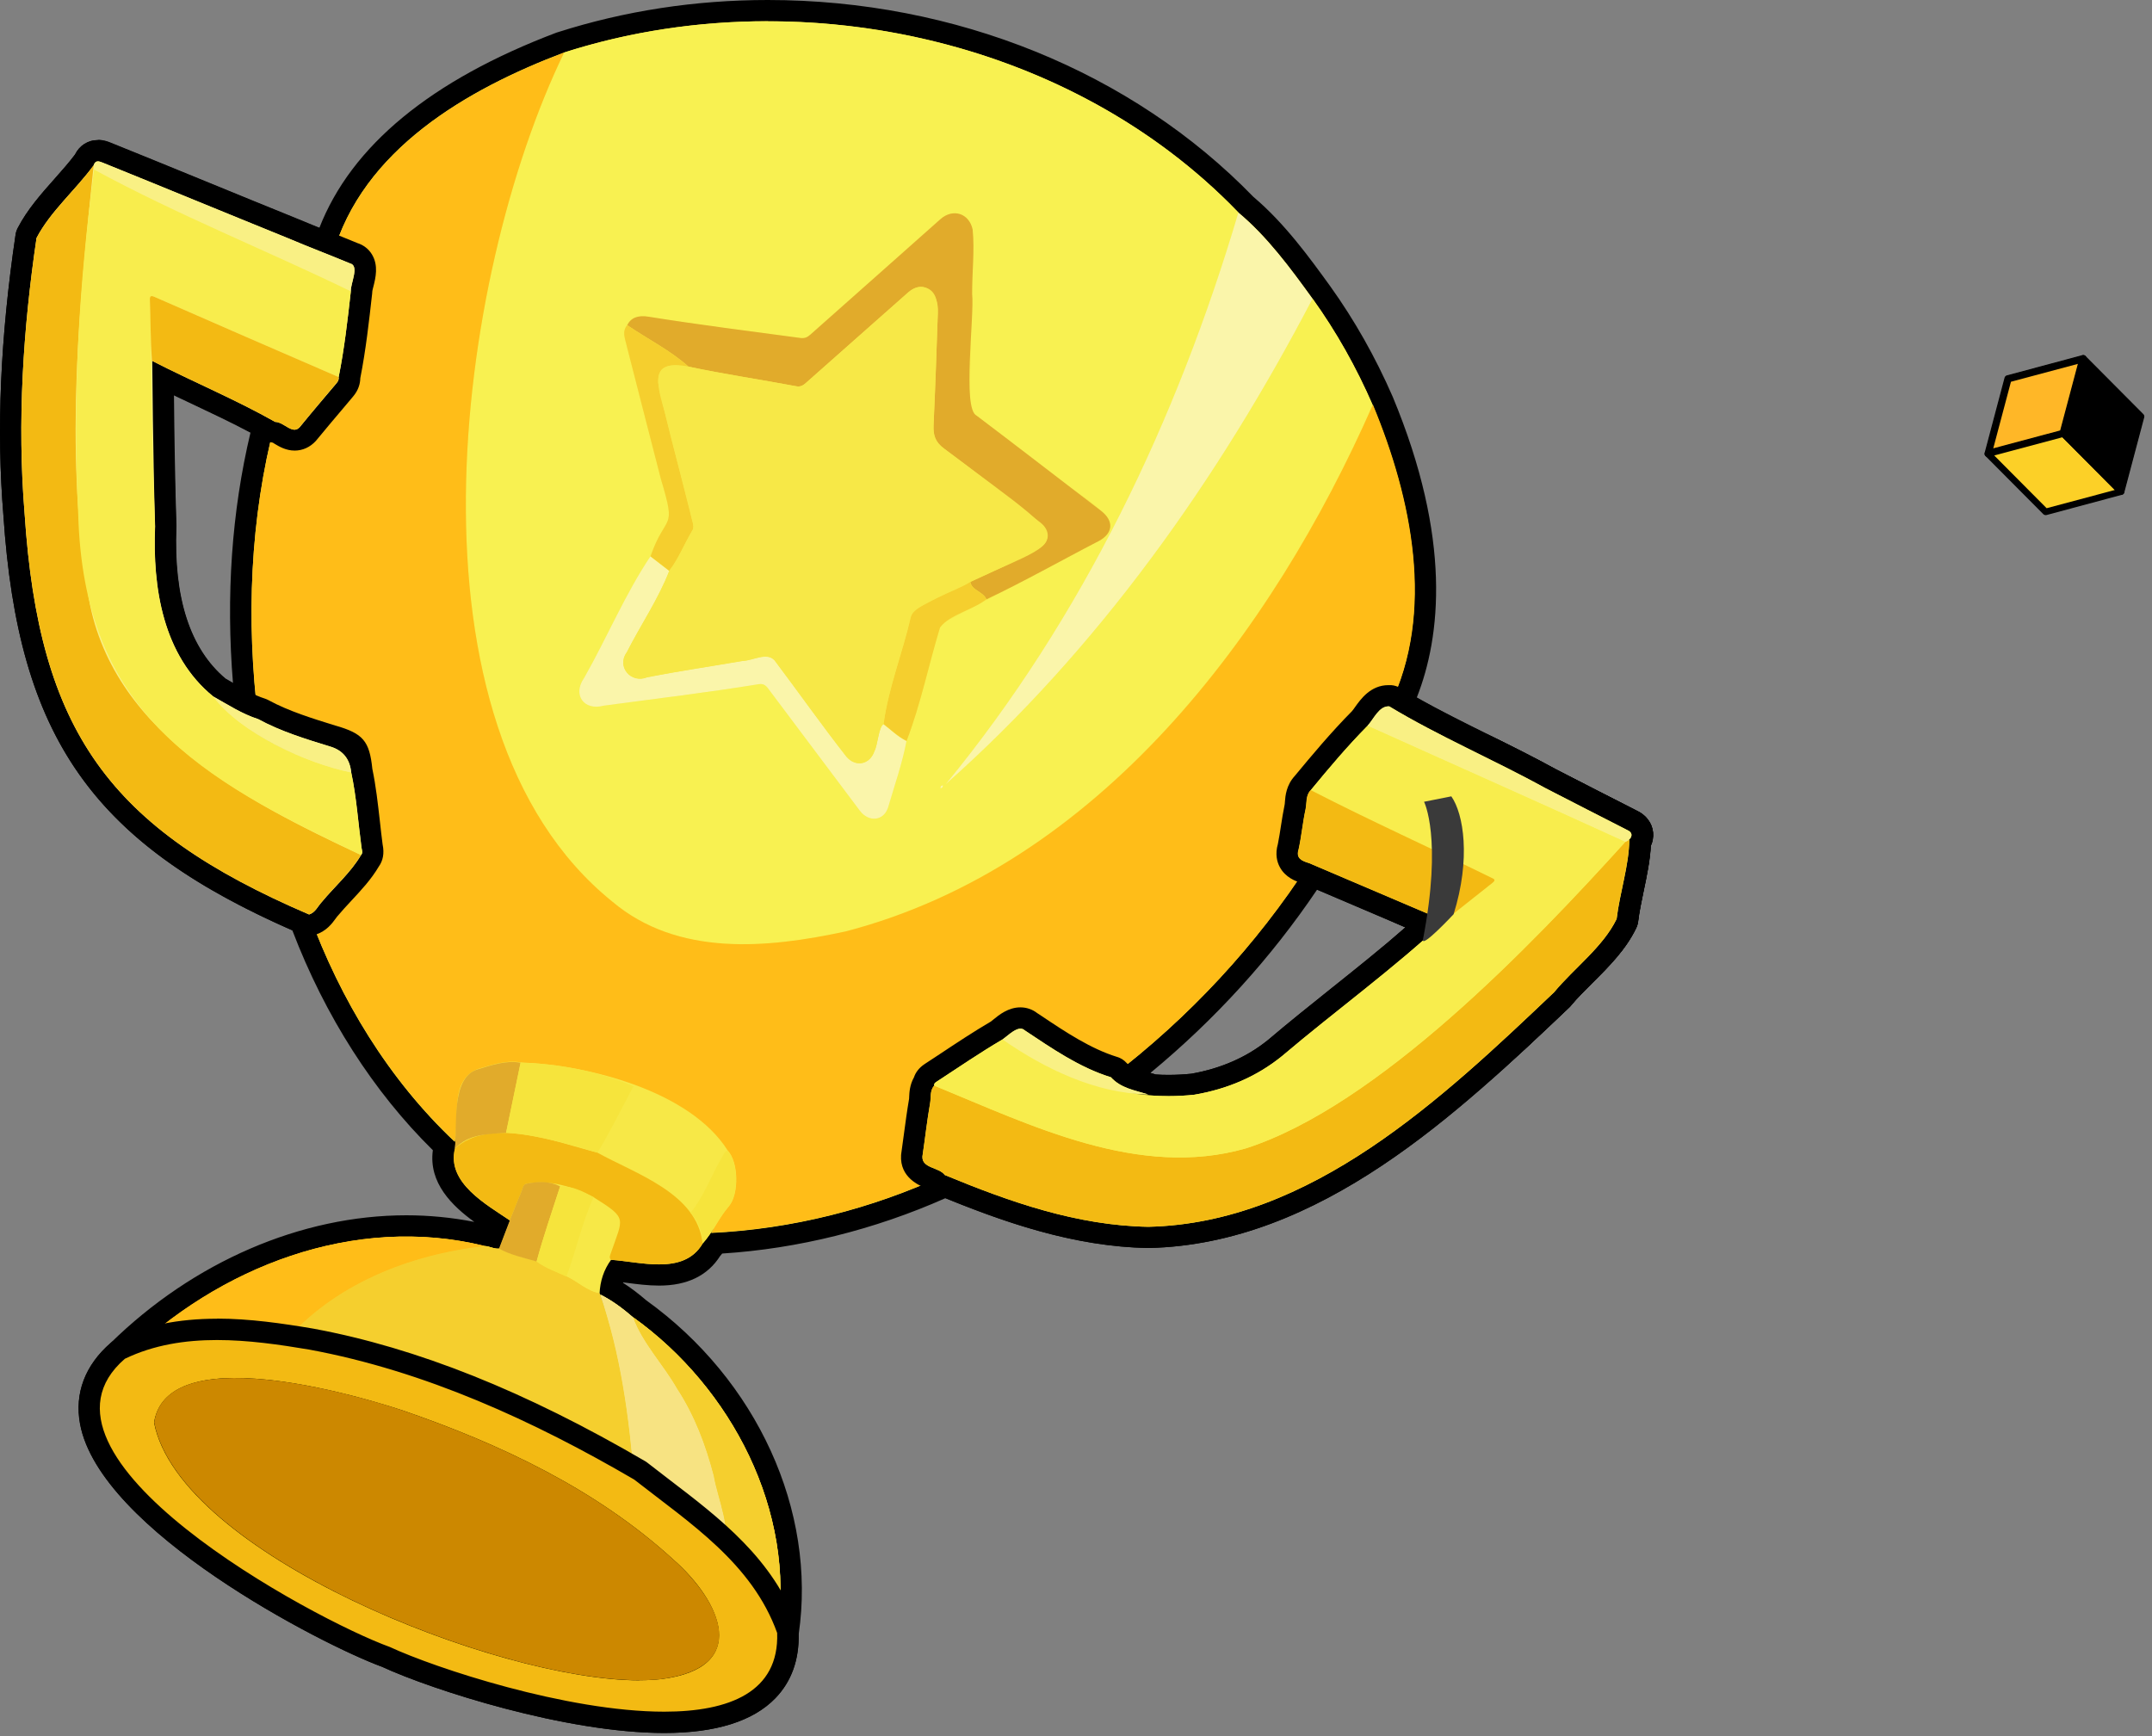 <svg width="202" height="163" viewBox="0 0 202 163" fill="none" xmlns="http://www.w3.org/2000/svg">
<rect x="0" y="0" width="202" height="163" fill="#808080" stroke="none"/>
<g clip-path="url(#clip0_17_50119)">
<path d="M62.35 161.7C53.21 161.7 40.8 157.68 36.18 155.53C31.09 153.69 10.25 143.01 8.49 133.5C8.02 130.94 8.88 128.69 11.06 126.8C18.61 119.37 28.5 115.09 38.13 115.09C40.67 115.09 43.2 115.39 45.63 115.98C45.84 116 46.03 116.04 46.2 116.09C46.34 115.71 46.49 115.33 46.64 114.95C46.63 114.95 46.61 114.93 46.6 114.92C44.33 113.43 40.9 111.18 41.7 107.66C41.7 107.65 41.7 107.64 41.7 107.62C35.97 102.12 31.32 94.87 28.22 86.58C9.24 78.36 2.69 69 1.31 48.29C0.66 40.33 1.03 31.79 2.44 22.2C2.46 22.09 2.49 21.98 2.54 21.88C3.4 20.24 4.65 18.82 5.87 17.46C6.6 16.64 7.3 15.86 7.9 15.03C8.14 14.48 8.61 14.15 9.18 14.15C9.48 14.15 9.75 14.24 9.98 14.33C12.95 15.53 15.93 16.75 18.9 17.97C21.74 19.13 24.58 20.29 27.42 21.44C28.47 21.88 29.51 22.3 30.56 22.72C33.2 14.83 40.61 8.53 52.59 4C58.82 2 65.35 1 72.06 1C89.41 1 105.76 7.64 116.92 19.23C119.58 21.46 121.71 24.28 124.01 27.47C126.24 30.59 128.18 34.01 129.76 37.63C132.98 45.38 135.85 56.46 131.69 65.92C134.14 67.35 136.78 68.66 139.34 69.93C141.4 70.95 143.53 72.01 145.56 73.12C148.09 74.42 150.64 75.73 153.21 77.03C153.73 77.25 154.09 77.7 154.14 78.25C154.17 78.56 154.1 78.87 153.94 79.14C153.89 80.55 153.58 82.01 153.29 83.43C153.08 84.42 152.87 85.44 152.75 86.39C152.74 86.5 152.71 86.61 152.66 86.71C151.76 88.57 150.24 90.08 148.77 91.55C148.01 92.31 147.28 93.03 146.66 93.79C146.63 93.82 146.61 93.85 146.58 93.88C136.3 103.65 123.5 115.81 107.82 116.18C101.01 116.06 94.63 113.84 88.72 111.42C81.93 114.51 74.53 116.34 67.27 116.74C67.12 116.95 66.96 117.15 66.78 117.35C65.8 118.94 64.19 119.71 61.87 119.71C60.89 119.71 59.91 119.58 58.96 119.46C58.59 119.41 58.23 119.37 57.88 119.33C57.6 119.82 57.42 120.35 57.34 120.93C58.21 121.42 59.08 122.05 60.04 122.88C70.03 130.04 75.62 142.29 73.97 153.38C74.03 155.58 73.38 157.39 72.06 158.76C70.17 160.72 66.9 161.71 62.36 161.71L62.35 161.7ZM108.24 101.86C108.73 101.89 109.21 101.91 109.69 101.91C110.46 101.91 111.24 101.87 112 101.79C114.92 101.29 117.53 100.14 119.71 98.37C121.61 96.75 123.63 95.14 125.59 93.58C128.34 91.38 131.18 89.12 133.78 86.77L123.27 82.29C118.56 89.42 112.73 95.75 105.93 101.12C106.37 101.32 106.87 101.46 107.42 101.61C107.63 101.67 107.85 101.73 108.06 101.79C108.12 101.81 108.18 101.83 108.24 101.86ZM21.39 65.02C21.95 65.35 22.5 65.66 23.05 65.94C22.11 56.86 22.66 48.18 24.68 40.11C22.67 39.01 20.55 38.01 18.48 37.03C17.4 36.52 16.3 36 15.21 35.47C15.26 40.24 15.4 44.93 15.55 49.38C15.26 56.48 16.95 61.56 20.58 64.56C20.85 64.71 21.12 64.87 21.39 65.02Z" fill="#F7E847"/>
<path d="M72.07 2C88.43 2 104.89 8.15 116.25 19.96C118.95 22.21 121.14 25.19 123.21 28.05C125.45 31.17 127.32 34.51 128.85 38.03C132.47 46.75 134.75 57.46 130.4 66.32C135.04 69.12 140.26 71.35 145.07 74C147.63 75.31 150.18 76.62 152.74 77.93C153.33 78.18 153.18 78.65 152.8 78.91C152.84 78.89 152.89 78.86 152.93 78.84C152.91 81.21 152.03 83.82 151.74 86.27C150.47 88.89 147.75 90.88 145.87 93.15C135.39 103.11 123.03 114.82 107.78 115.17C101.07 115.05 94.8 112.84 88.68 110.31C81.8 113.5 74.32 115.39 66.75 115.75C66.85 115.57 66.96 115.39 67.06 115.21C66.73 115.74 66.38 116.27 65.96 116.74C65.04 118.3 63.51 118.7 61.86 118.7C60.34 118.7 58.71 118.36 57.36 118.27C56.67 119.21 56.33 120.28 56.28 121.44C56.64 122.44 56.95 123.46 57.24 124.49C56.97 123.5 56.68 122.51 56.35 121.53C57.49 122.1 58.49 122.85 59.45 123.68C68.67 130.29 74.72 141.87 72.97 153.32C73.16 158.87 68.49 160.71 62.37 160.71C53.22 160.71 40.83 156.6 36.62 154.64C29.41 152.03 1.14 136.75 11.74 127.58C18.76 120.68 28.33 116.11 38.15 116.11C40.6 116.11 43.06 116.39 45.51 117C45.94 117 46.32 117.25 46.75 117.25C46.79 117.25 46.83 117.25 46.87 117.25C47.08 117.37 47.31 117.47 47.55 117.57C47.32 117.47 47.09 117.37 46.87 117.25C47.28 116.15 47.7 115.06 48.13 113.97C48.41 113.28 48.68 112.59 48.97 111.9C48.68 112.59 48.4 113.28 48.13 113.97C48.05 114.18 47.96 114.38 47.88 114.59C45.66 113.08 41.94 111.05 42.71 107.87C42.75 107.51 42.77 107.08 42.78 106.62C42.76 106.82 42.73 107.02 42.69 107.2C36.47 101.33 31.96 93.87 29.03 85.88C10.18 77.77 3.66 68.62 2.31 48.22C1.6 39.58 2.17 30.9 3.43 22.34C4.74 19.83 7.1 17.83 8.79 15.52C8.88 15.25 9.02 15.15 9.19 15.15C9.31 15.15 9.46 15.2 9.61 15.26C15.43 17.61 21.23 20.01 27.05 22.37C28.49 22.98 29.95 23.56 31.4 24.14C31.33 24.1 31.26 24.05 31.21 24C33.99 14.04 43.88 8.36 52.94 4.93C59.08 2.96 65.56 1.99 72.06 1.99M24.23 67.51C23.09 58.22 23.46 48.67 25.83 39.61C22.13 37.52 18.09 35.84 14.28 33.88C14.22 33.02 14.19 32.15 14.17 31.28C14.17 31.54 14.18 31.8 14.19 32.07C14.19 37.83 14.36 43.62 14.55 49.41C14.31 55.17 15.28 61.54 20.02 65.39C21.39 66.16 22.72 67.03 24.23 67.51ZM107.77 102.74C107.2 102.74 106.62 102.69 106.06 102.62C107.26 102.81 108.47 102.9 109.69 102.9C110.49 102.9 111.3 102.86 112.11 102.77C115.16 102.25 117.94 101.09 120.34 99.14C125.36 94.88 130.87 90.89 135.6 86.45C131.36 84.64 127.13 82.84 122.89 81.03C117.91 88.75 111.58 95.55 104.27 101.13C105.19 102.15 106.51 102.36 107.77 102.74ZM72.07 0C65.26 0 58.62 1.02 52.34 3.03C52.31 3.04 52.27 3.05 52.24 3.06C40.46 7.52 32.98 13.68 29.97 21.41C29.25 21.12 28.53 20.83 27.83 20.53C24.96 19.37 22.13 18.21 19.3 17.05C16.32 15.83 13.34 14.61 10.36 13.41C10.07 13.29 9.67 13.15 9.19 13.15C8.25 13.15 7.46 13.66 7.04 14.51C6.47 15.27 5.81 16.01 5.12 16.79C3.87 18.2 2.57 19.66 1.66 21.41C1.56 21.61 1.49 21.82 1.46 22.04C0.03 31.72 -0.34 40.33 0.32 48.38C1.7 69.12 8.57 79.06 27.44 87.34C30.52 95.41 35.07 102.51 40.63 107.98C40.21 111.05 42.45 113.21 44.52 114.71C42.43 114.3 40.29 114.09 38.14 114.09C28.27 114.09 18.15 118.46 10.37 126.09C7.97 128.19 6.99 130.81 7.52 133.68C9.38 143.7 30.23 154.41 35.85 156.47C40.6 158.66 53.12 162.69 62.36 162.69C67.18 162.69 70.69 161.59 72.78 159.43C74.28 157.88 75.02 155.86 74.97 153.42C76.66 141.83 71.06 129.55 60.66 122.07C59.9 121.42 59.19 120.88 58.48 120.43C58.48 120.42 58.48 120.4 58.49 120.39C58.6 120.4 58.71 120.42 58.83 120.43C59.76 120.55 60.82 120.69 61.87 120.69C64.5 120.69 66.42 119.76 67.59 117.92C67.66 117.84 67.72 117.76 67.79 117.68C74.89 117.23 82.09 115.44 88.75 112.48C94.64 114.88 101 117.04 107.77 117.16C107.78 117.16 107.79 117.16 107.81 117.16C107.83 117.16 107.84 117.16 107.86 117.16C123.93 116.79 136.88 104.48 147.29 94.59C147.35 94.54 147.4 94.48 147.45 94.42C148.04 93.7 148.75 93 149.5 92.25C151.03 90.73 152.61 89.15 153.58 87.14C153.68 86.94 153.74 86.72 153.77 86.5C153.88 85.59 154.08 84.64 154.29 83.63C154.58 82.25 154.88 80.82 154.96 79.4C155.14 79.01 155.21 78.58 155.17 78.14C155.08 77.26 154.51 76.51 153.65 76.11C151.11 74.82 148.58 73.52 146.05 72.22C144.01 71.1 141.88 70.04 139.82 69.02C137.54 67.89 135.2 66.73 132.99 65.48C135.24 59.77 136.28 50.59 130.73 37.25C129.11 33.53 127.14 30.05 124.87 26.88C122.96 24.24 120.6 20.97 117.65 18.48C106.26 6.74 89.67 0 72.07 0ZM21.15 63.73C17.82 60.93 16.27 56.14 16.54 49.49C16.54 49.44 16.54 49.39 16.54 49.34C16.41 45.39 16.28 41.26 16.22 37.07C16.83 37.36 17.44 37.65 18.04 37.93C19.86 38.79 21.73 39.67 23.51 40.62C21.75 48.03 21.2 55.92 21.87 64.15C21.63 64.01 21.39 63.87 21.15 63.73ZM107.99 100.72C114.04 95.72 119.29 89.95 123.63 83.52C126.4 84.7 129.16 85.88 131.93 87.06C129.68 89.02 127.29 90.93 124.96 92.79C123 94.36 120.97 95.98 119.04 97.62C117.05 99.24 114.61 100.31 111.83 100.8C111.13 100.87 110.41 100.91 109.69 100.91C109.29 100.91 108.88 100.9 108.48 100.87C108.44 100.85 108.39 100.84 108.35 100.83C108.23 100.8 108.12 100.76 108 100.73L107.99 100.72Z" fill="black"/>
<path d="M79.39 87.43C72.03 89.02 63.63 89.83 57.47 84.63C37.08 68.19 42.74 25.96 52.95 4.93C74.56 -1.99 100.38 3.45 116.25 19.95C110.48 39.42 101.64 57.95 88.78 73.61C103.15 60.88 114.37 44.96 123.21 28.04C125.45 31.16 127.32 34.5 128.85 38.02C119.39 59.49 103.09 81.24 79.39 87.43ZM88.27 74.01C88.27 74.01 88.23 74.05 88.21 74.07C88.25 74.07 88.25 74.04 88.26 74.01C88.42 73.98 88.51 73.9 88.49 73.72C88.51 73.7 88.53 73.67 88.54 73.65C88.52 73.67 88.5 73.69 88.48 73.71C88.32 73.74 88.23 73.83 88.26 74L88.27 74.01ZM54.83 63.64C53.7 65.21 54.82 66.75 56.66 66.25C61.52 65.59 66.38 65.02 71.22 64.23C71.62 64.17 71.86 64.31 72.09 64.62C74.96 68.45 77.83 72.28 80.71 76.11C81.54 77.21 82.94 77.09 83.36 75.81C83.96 73.75 84.7 71.65 85.09 69.57C86.41 66.13 87.15 62.48 88.22 58.94C88.31 58.61 88.55 58.47 88.83 58.31C93.59 55.79 98.38 53.34 103.13 50.8C106.68 48.8 100.25 46.06 98.9 44.57C96.49 42.72 94.09 40.85 91.66 39.03C91.13 38.63 91 38.18 91.01 37.59C91.09 34.26 91.16 30.93 91.24 27.6C91.23 25.6 91.48 23.57 91.29 21.57C90.97 20.03 89.44 19.54 88.26 20.59C84.2 24.21 80.12 27.81 76.05 31.43C75.77 31.68 75.51 31.79 75.13 31.74C70.37 31.1 65.6 30.5 60.85 29.74C59.27 29.39 58.28 30.72 58.71 32.01C59.81 36.34 60.93 40.65 62.04 44.98C63.54 50 62.55 48.02 61.06 52.23C58.67 55.79 56.97 59.89 54.83 63.65V63.64Z" fill="#F8F151"/>
<path d="M128.85 38.03C119.4 59.5 103.08 81.26 79.39 87.44C72.04 89.03 63.63 89.84 57.47 84.64C37.08 68.19 42.73 26.01 52.95 4.94C43.89 8.37 34 14.04 31.22 24.01C31.71 24.49 33.34 24.52 33.28 25.27C32.87 27.46 32.72 29.69 32.34 31.89C32.1 33.23 32.15 34.75 31.58 35.97C30.42 37.34 29.26 38.7 28.13 40.08C27.45 40.83 26.64 39.58 25.84 39.59C23.46 48.65 23.09 58.2 24.24 67.49C26.34 68.63 28.67 69.35 30.95 70.05C32.17 70.397 32.843 71.21 32.97 72.49C33.47 74.82 33.62 77.2 33.94 79.56C33.97 79.78 34.09 80.03 33.9 80.24C32.97 81.85 31.41 83.21 30.2 84.67C29.83 85.07 29.61 85.64 29.02 85.83C31.96 93.82 36.46 101.28 42.68 107.15C43.15 104.9 42.19 101.42 44.84 100.36C46.12 99.98 47.55 99.49 48.88 99.74C55.2 99.97 64.78 102.41 68.31 108.01C69.31 109.06 69.41 112.05 68.42 113.24C67.78 114 67.26 114.85 66.78 115.72C74.35 115.37 81.84 113.47 88.71 110.28C88.18 109.54 86.54 109.66 86.61 108.53C86.86 106.87 87.04 105.19 87.33 103.54C87.43 102.99 87.29 102.36 87.72 101.88C87.69 101.69 87.81 101.61 87.94 101.52C90.38 99.86 92.92 98.35 95.34 96.7C95.64 96.44 95.89 96.47 96.2 96.7C98.74 98.39 101.36 100.21 104.3 101.11C111.6 95.53 117.93 88.73 122.92 81.01C122.23 80.79 121.65 80.58 121.93 79.71C122.2 78.47 122.31 77.2 122.58 75.96C122.71 75.35 122.58 74.66 123.07 74.15C124.77 72.08 126.52 70.01 128.39 68.12C128.97 67.5 129.48 66.23 130.43 66.3C134.78 57.44 132.5 46.73 128.88 38.01L128.85 38.03Z" fill="#FFBD18"/>
<path d="M29.01 86.85C28.88 86.85 28.74 86.82 28.62 86.77C9.33 78.49 2.7 69.14 1.31 48.29C0.66 40.33 1.03 31.79 2.44 22.2C2.46 22.09 2.49 21.98 2.54 21.88C3.4 20.24 4.65 18.82 5.87 17.46C6.6 16.64 7.3 15.86 7.9 15.03C8.14 14.48 8.61 14.15 9.18 14.15C9.48 14.15 9.75 14.24 9.98 14.33C12.95 15.53 15.93 16.75 18.9 17.96C21.74 19.12 24.58 20.28 27.42 21.43C28.47 21.88 29.51 22.29 30.56 22.71C31.44 23.06 32.31 23.41 33.18 23.77C33.54 23.88 33.83 24.1 34.03 24.41C34.45 25.09 34.24 25.93 34.06 26.66C34.01 26.86 33.93 27.17 33.93 27.27C33.93 27.31 33.93 27.4 33.93 27.44C33.63 30.07 33.33 32.77 32.81 35.41C32.84 36.03 32.48 36.45 32.36 36.6L31.57 37.53C30.68 38.58 29.79 39.63 28.92 40.7C28.46 41.21 27.98 41.31 27.66 41.31C27.11 41.31 26.65 41.04 26.29 40.82C26.15 40.73 25.93 40.6 25.84 40.59H25.83C25.66 40.59 25.52 40.55 25.36 40.46C23.16 39.22 20.79 38.1 18.49 37.01C17.44 36.52 16.37 36.01 15.31 35.49C15.34 38.51 15.42 45.07 15.56 49.36C15.27 56.46 16.96 61.54 20.59 64.54C20.86 64.69 21.13 64.85 21.4 65C22.46 65.61 23.45 66.19 24.54 66.54C24.6 66.56 24.66 66.58 24.72 66.62C26.72 67.71 29 68.41 31.21 69.09C33.44 69.73 33.73 70.07 33.96 72.35C34.3 73.95 34.48 75.58 34.66 77.16C34.74 77.92 34.83 78.68 34.93 79.44C34.99 79.74 35.11 80.3 34.72 80.82C34.05 81.96 33.12 82.96 32.22 83.92C31.79 84.39 31.35 84.85 30.96 85.32C30.84 85.45 30.77 85.56 30.69 85.66C30.42 86.04 30.04 86.56 29.32 86.79C29.22 86.82 29.11 86.84 29.01 86.84V86.85Z" fill="#F9F084"/>
<path d="M9.19 15.15C9.31 15.15 9.46 15.2 9.61 15.26C15.43 17.61 21.23 20.01 27.05 22.37C28.98 23.19 30.93 23.92 32.86 24.73C33.77 24.94 32.88 26.65 32.93 27.35C32.63 30.04 32.32 32.74 31.79 35.39C31.84 35.63 31.73 35.8 31.59 35.98C30.43 37.35 29.27 38.71 28.14 40.1C27.98 40.27 27.82 40.34 27.65 40.34C27.09 40.34 26.47 39.61 25.85 39.61C25.85 39.61 25.85 39.61 25.84 39.61C22.14 37.52 18.1 35.84 14.29 33.88C14.29 33.88 14.37 43.62 14.56 49.41C14.32 55.17 15.29 61.54 20.03 65.39C21.4 66.16 22.73 67.03 24.24 67.51C26.34 68.65 28.67 69.37 30.95 70.07C32.17 70.416 32.843 71.23 32.97 72.51C32.97 72.51 32.94 72.51 32.93 72.51C32.94 72.51 32.96 72.51 32.97 72.51C33.47 74.84 33.62 77.22 33.94 79.58C33.97 79.8 34.09 80.05 33.9 80.26C32.97 81.87 31.41 83.23 30.2 84.69C29.83 85.09 29.61 85.66 29.02 85.85C10.18 77.77 3.66 68.62 2.31 48.22C1.6 39.58 2.17 30.9 3.43 22.34C4.74 19.83 7.1 17.83 8.79 15.52C8.88 15.25 9.02 15.15 9.19 15.15ZM29.13 71.37C27.06 70.59 24.93 69.52 23.14 68.27C24.93 69.53 27.06 70.59 29.13 71.37ZM9.19 13.15C8.25 13.15 7.46 13.66 7.04 14.51C6.47 15.27 5.81 16.01 5.12 16.79C3.87 18.2 2.57 19.66 1.66 21.41C1.56 21.61 1.49 21.82 1.46 22.04C0.03 31.72 -0.34 40.33 0.32 48.38C1.72 69.4 8.76 79.33 28.22 87.68C28.47 87.79 28.74 87.84 29.01 87.84C29.22 87.84 29.43 87.81 29.63 87.74C30.65 87.41 31.18 86.68 31.5 86.24C31.55 86.17 31.6 86.1 31.65 86.04C31.67 86.02 31.71 85.98 31.73 85.95C32.1 85.51 32.51 85.06 32.95 84.59C33.87 83.6 34.83 82.58 35.55 81.36C35.96 80.79 36.08 80.1 35.92 79.3V79.32C35.82 78.54 35.73 77.78 35.65 77.03C35.47 75.45 35.29 73.81 34.95 72.18C34.68 69.55 34.07 68.86 31.5 68.12H31.49C29.34 67.45 27.11 66.77 25.2 65.73C25.09 65.67 24.97 65.62 24.85 65.58C23.87 65.27 22.92 64.72 21.91 64.13C21.66 63.99 21.42 63.84 21.17 63.7C17.84 60.9 16.29 56.11 16.56 49.46C16.56 49.41 16.56 49.36 16.56 49.31C16.44 45.68 16.36 40.44 16.33 37.08C16.91 37.36 17.49 37.63 18.07 37.9C20.35 38.98 22.71 40.09 24.87 41.31C25.09 41.44 25.34 41.52 25.59 41.55C25.65 41.58 25.72 41.62 25.77 41.66C26.19 41.91 26.83 42.3 27.66 42.3C28.41 42.3 29.11 41.98 29.64 41.4C29.66 41.38 29.68 41.35 29.7 41.33C30.56 40.28 31.46 39.22 32.33 38.19L33.13 37.24C33.66 36.62 33.81 36 33.82 35.5C34.34 32.86 34.64 30.17 34.93 27.58C34.93 27.5 34.94 27.41 34.95 27.32C34.97 27.23 35.01 27.03 35.05 26.9C35.26 26.07 35.54 24.92 34.91 23.88C34.6 23.37 34.12 23 33.55 22.82C32.69 22.46 31.82 22.12 30.96 21.77C29.94 21.36 28.88 20.94 27.86 20.51C24.99 19.35 22.16 18.19 19.33 17.03C16.35 15.81 13.37 14.59 10.39 13.39C10.1 13.27 9.7 13.13 9.22 13.13L9.19 13.15Z" fill="black"/>
<path d="M29.01 85.85C29.59 85.66 29.81 85.09 30.18 84.69C31.39 83.23 32.95 81.87 33.88 80.26C22.87 75.09 9.77 68.41 8.16 54.99C6.1 41.93 7.44 28.57 8.79 15.52C7.11 17.83 4.74 19.84 3.43 22.34C2.17 30.9 1.6 39.58 2.31 48.22C3.67 68.62 10.18 77.77 29.01 85.85Z" fill="#F3BA13"/>
<path d="M107.77 116.16C100.85 116.04 94.33 113.72 88.31 111.23C88.14 111.16 87.99 111.04 87.88 110.89C87.81 110.82 87.5 110.69 87.32 110.62C86.69 110.37 85.51 109.89 85.59 108.5C85.69 107.77 85.78 107.13 85.87 106.49C86.01 105.46 86.15 104.43 86.32 103.4C86.34 103.28 86.34 103.15 86.35 103.03C86.37 102.64 86.4 102.08 86.72 101.55C86.79 101.27 86.97 100.98 87.36 100.72L88.77 99.79C90.32 98.77 91.92 97.71 93.56 96.74C93.64 96.68 93.74 96.6 93.84 96.52C94.36 96.1 95.01 95.57 95.78 95.57C96.15 95.57 96.49 95.69 96.77 95.92L97.21 96.22C99.54 97.77 101.95 99.38 104.55 100.18C104.72 100.23 104.88 100.33 105 100.47C105.57 101.1 106.42 101.34 107.4 101.61C107.61 101.67 107.83 101.73 108.04 101.79C108.1 101.81 108.16 101.83 108.22 101.86C108.71 101.89 109.19 101.91 109.67 101.91C110.44 101.91 111.22 101.87 111.98 101.79C114.9 101.29 117.51 100.14 119.69 98.37C121.59 96.75 123.62 95.14 125.57 93.58C128.32 91.38 131.16 89.12 133.76 86.77L122.52 81.98C122.04 81.83 121.34 81.6 120.99 80.93C120.77 80.5 120.74 80 120.92 79.44C121.03 78.92 121.12 78.3 121.22 77.68C121.32 77.04 121.41 76.41 121.55 75.78C121.58 75.64 121.59 75.5 121.6 75.36C121.64 74.83 121.7 74.1 122.31 73.48C123.82 71.64 125.67 69.44 127.64 67.45C127.75 67.33 127.88 67.15 128.01 66.96C128.49 66.27 129.15 65.33 130.32 65.33C130.34 65.33 130.44 65.33 130.47 65.33C130.63 65.34 130.78 65.39 130.91 65.47C133.57 67.08 136.5 68.53 139.33 69.93C141.39 70.95 143.51 72 145.54 73.12C148.07 74.42 150.62 75.73 153.19 77.03C153.71 77.25 154.07 77.7 154.12 78.25C154.15 78.56 154.08 78.87 153.92 79.14C153.87 80.55 153.56 82.01 153.27 83.43C153.06 84.42 152.85 85.44 152.73 86.39C152.72 86.5 152.69 86.61 152.64 86.71C151.74 88.57 150.22 90.09 148.75 91.55C147.99 92.31 147.26 93.03 146.64 93.79C146.61 93.82 146.59 93.85 146.56 93.88C136.28 103.65 123.48 115.81 107.8 116.18C107.8 116.18 107.77 116.18 107.76 116.18L107.77 116.16Z" fill="#F8F151"/>
<path d="M130.33 66.32C130.33 66.32 130.38 66.32 130.41 66.32C135.05 69.12 140.27 71.35 145.08 74C147.64 75.31 150.19 76.62 152.75 77.93C153.34 78.18 153.19 78.65 152.81 78.91C152.85 78.89 152.9 78.86 152.94 78.84C152.92 81.21 152.04 83.82 151.75 86.27C150.48 88.89 147.76 90.88 145.88 93.15C135.4 103.11 123.05 114.82 107.79 115.17C101.08 115.05 94.81 112.84 88.69 110.31C88.15 109.57 86.52 109.69 86.59 108.56C86.84 106.9 87.02 105.22 87.31 103.57C87.41 103.02 87.27 102.39 87.7 101.91C87.67 101.72 87.79 101.64 87.92 101.55C89.97 100.21 92 98.82 94.11 97.58C94.53 97.3 95.23 96.57 95.8 96.57C95.94 96.57 96.07 96.61 96.18 96.72C98.72 98.41 101.34 100.23 104.28 101.13C105.2 102.15 106.52 102.36 107.78 102.74C107.21 102.74 106.64 102.69 106.07 102.62C107.27 102.81 108.48 102.9 109.7 102.9C110.5 102.9 111.31 102.86 112.12 102.77C115.17 102.25 117.95 101.09 120.35 99.14C125.37 94.88 130.88 90.89 135.61 86.45C131.37 84.64 127.14 82.84 122.9 81.03C122.2 80.82 121.64 80.59 121.91 79.73C122.18 78.49 122.29 77.22 122.56 75.98C122.69 75.37 122.56 74.68 123.05 74.17C124.75 72.1 126.5 70.03 128.37 68.14C128.93 67.54 129.43 66.32 130.33 66.32ZM95.18 105.05C94.77 104.85 94.59 104.35 94.52 103.69C94.58 104.35 94.76 104.85 95.18 105.05ZM130.33 64.32C128.64 64.32 127.71 65.66 127.2 66.37C127.1 66.51 126.97 66.7 126.9 66.77C124.95 68.74 123.11 70.94 121.53 72.85C120.74 73.71 120.65 74.72 120.61 75.27C120.61 75.37 120.59 75.51 120.58 75.56C120.44 76.23 120.34 76.89 120.24 77.52C120.15 78.12 120.06 78.68 119.95 79.23C119.67 80.2 119.88 80.93 120.12 81.38C120.64 82.38 121.64 82.74 122.19 82.91C125.44 84.29 128.68 85.68 131.93 87.06C129.68 89.02 127.29 90.93 124.96 92.79C123 94.36 120.97 95.98 119.04 97.62C117.05 99.24 114.61 100.31 111.83 100.8C111.13 100.87 110.41 100.91 109.69 100.91C109.29 100.91 108.88 100.9 108.48 100.87C108.44 100.85 108.39 100.84 108.35 100.83C108.13 100.76 107.91 100.7 107.68 100.64C106.72 100.37 106.11 100.19 105.75 99.79C105.51 99.52 105.2 99.32 104.85 99.22C102.39 98.46 100.04 96.9 97.77 95.38L97.36 95.11C96.91 94.76 96.36 94.57 95.78 94.57C94.65 94.57 93.78 95.27 93.21 95.74C93.14 95.8 93.07 95.86 93.01 95.9C91.36 96.87 89.76 97.93 88.21 98.96C87.74 99.27 87.28 99.58 86.81 99.88C86.23 100.26 85.93 100.72 85.79 101.14C85.39 101.85 85.36 102.56 85.34 102.98C85.34 103.06 85.34 103.15 85.32 103.23C85.14 104.28 85 105.34 84.86 106.37C84.78 107.01 84.69 107.64 84.6 108.27C84.6 108.33 84.59 108.38 84.58 108.44C84.45 110.56 86.32 111.31 86.93 111.55C87.01 111.58 87.13 111.63 87.21 111.66C87.41 111.87 87.65 112.04 87.92 112.15C94.03 114.68 100.66 117.03 107.75 117.16C107.76 117.16 107.77 117.16 107.79 117.16C107.81 117.16 107.82 117.16 107.84 117.16C123.91 116.79 136.86 104.48 147.27 94.59C147.33 94.54 147.38 94.48 147.43 94.42C148.02 93.7 148.73 93 149.48 92.25C151.01 90.73 152.59 89.15 153.56 87.14C153.66 86.94 153.72 86.72 153.75 86.5C153.86 85.59 154.06 84.64 154.27 83.63C154.56 82.25 154.86 80.82 154.94 79.4C155.12 79.01 155.19 78.58 155.15 78.14C155.06 77.26 154.49 76.51 153.63 76.11C151.09 74.82 148.56 73.52 146.03 72.22C143.99 71.1 141.86 70.04 139.8 69.02C136.99 67.63 134.08 66.19 131.46 64.6C131.19 64.44 130.89 64.34 130.57 64.32C130.5 64.32 130.42 64.32 130.35 64.32H130.33Z" fill="black"/>
<path d="M87.69 101.91C87.26 102.39 87.4 103.01 87.3 103.57C87.01 105.23 86.83 106.9 86.58 108.56C86.51 109.69 88.15 109.57 88.68 110.31C94.8 112.84 101.07 115.05 107.78 115.17C123.04 114.82 135.39 103.11 145.87 93.15C147.75 90.89 150.47 88.9 151.74 86.27C152.03 83.82 152.91 81.2 152.93 78.84C152.8 78.91 152.67 78.97 152.55 79.04C143.77 88.74 129.33 103.83 116.93 107.81C106.89 110.69 96.8 105.65 87.68 101.91H87.69Z" fill="#F3BA13"/>
<path d="M26.52 126.18C38.25 128.18 49.4 132.86 59.53 138.9C59.03 133.01 58.29 127.01 56.27 121.42C55.14 121.25 54.2 120.31 53.16 119.83C52.22 119.38 51.21 119.05 50.36 118.42C49.18 118.08 47.88 117.8 46.83 117.21C46.35 117.26 45.94 116.98 45.47 116.97C38.36 117.79 31.25 120.55 26.5 126.18H26.52Z" fill="#F5CF2E"/>
<path d="M116.24 19.96C110.47 39.43 101.63 57.96 88.77 73.62C103.14 60.89 114.36 44.97 123.2 28.05C121.13 25.18 118.94 22.21 116.24 19.96Z" fill="#FAF5AA"/>
<path d="M42.69 107.84C41.92 111.03 45.64 113.06 47.86 114.56C48.22 113.66 48.58 112.76 48.95 111.87C49.06 111.6 49.11 111.19 49.4 111.13C51.53 110.7 53.83 111.42 55.73 112.4C58.95 114.42 58.48 114.3 57.35 117.61C57.28 117.83 57.14 118.05 57.35 118.27C60.17 118.46 64.18 119.73 65.95 116.74C65.46 112.02 59.65 110.2 56.08 108.21C52.25 107.23 46.04 104.77 42.67 107.85L42.69 107.84Z" fill="#F3BA13"/>
<path d="M26.52 126.18C31.27 120.56 38.38 117.79 45.49 116.97C33.24 113.95 20.49 118.93 11.72 127.55C16.31 125.2 21.58 125.84 26.52 126.17V126.18Z" fill="#FFBD18"/>
<path d="M56.34 121.52C58.25 127.11 59.06 133.03 59.53 138.9C62.21 141.22 65.38 143.02 67.84 145.67C68.81 143.92 67.32 140.52 67 138.56C66.24 135.65 65.2 132.87 63.54 130.34C62.26 128.09 60.31 126.1 59.42 123.67V123.68C58.46 122.85 57.46 122.09 56.32 121.52H56.34Z" fill="#F7E382"/>
<path d="M59.44 123.67C60.32 126.09 62.27 128.08 63.55 130.34C65.21 132.87 66.25 135.65 67.01 138.56C67.32 140.55 68.82 143.89 67.85 145.68C69.89 147.72 71.85 150.04 72.65 152.86C72.7 153.06 72.74 153.24 72.96 153.31C74.7 141.86 68.66 130.28 59.44 123.67Z" fill="#F5CF2E"/>
<path d="M26.52 126.18C38.25 128.18 49.4 132.86 59.53 138.9C59.03 133.01 58.29 127.01 56.27 121.42C55.14 121.25 54.2 120.31 53.16 119.83C52.22 119.38 51.21 119.05 50.36 118.42C49.18 118.08 47.88 117.8 46.83 117.21C46.35 117.26 45.94 116.98 45.47 116.97C38.36 117.79 31.25 120.55 26.5 126.18H26.52Z" fill="#F5CF2E"/>
<path d="M26.52 126.18C31.27 120.56 38.38 117.79 45.49 116.97C33.24 113.95 20.49 118.93 11.72 127.55C16.31 125.2 21.58 125.84 26.52 126.17V126.18Z" fill="#FFBD18"/>
<path d="M56.34 121.52C58.25 127.11 59.06 133.03 59.53 138.9C62.21 141.22 65.38 143.02 67.84 145.67C68.81 143.92 67.32 140.52 67 138.56C66.24 135.65 65.2 132.87 63.54 130.34C62.26 128.09 60.31 126.1 59.42 123.67V123.68C58.46 122.85 57.46 122.09 56.32 121.52H56.34Z" fill="#F7E382"/>
<path d="M59.44 123.67C60.32 126.09 62.27 128.08 63.55 130.34C65.21 132.87 66.25 135.65 67.01 138.56C67.32 140.55 68.82 143.89 67.85 145.68C69.89 147.72 71.85 150.04 72.65 152.86C72.7 153.06 72.74 153.24 72.96 153.31C74.7 141.86 68.66 130.28 59.44 123.67Z" fill="#F5CF2E"/>
<path d="M8.79 15.52C8.8 15.65 8.82 15.79 8.83 15.92C16.63 20.16 24.94 23.47 32.93 27.35C32.88 26.65 33.77 24.94 32.86 24.73C30.93 23.93 28.98 23.19 27.05 22.37C21.23 20.02 15.43 17.61 9.61 15.26C9.25 15.11 8.95 15.04 8.79 15.51V15.52Z" fill="#F9F084"/>
<path d="M152.55 79.04C153.1 78.85 153.45 78.23 152.74 77.92C150.18 76.62 147.62 75.31 145.07 73.99C140.26 71.34 135.04 69.12 130.4 66.31C129.45 66.24 128.94 67.51 128.36 68.13C136.41 71.76 144.59 75.38 152.55 79.03V79.04Z" fill="#F9F084"/>
<path d="M42.69 107.84C43.98 106.43 45.76 106.49 47.51 106.34C47.96 104.15 48.41 101.96 48.87 99.77C47.54 99.51 46.11 100 44.83 100.39C42.31 101.16 42.94 105.67 42.69 107.85V107.84Z" fill="#E1AB2B"/>
<path d="M52.58 111.37C51.55 110.86 50.47 110.9 49.39 111.13C49.09 111.19 49.05 111.6 48.94 111.87C48.2 113.64 47.52 115.42 46.84 117.22C47.89 117.81 49.19 118.09 50.37 118.43C51.01 116.05 51.83 113.72 52.58 111.37Z" fill="#E1AB2B"/>
<path d="M64.82 113.85C65.58 114.66 65.91 115.64 65.96 116.73C66.92 115.68 67.47 114.33 68.4 113.26C69.39 112.08 69.29 109.08 68.29 108.03C68.04 108.08 67.96 108.29 67.86 108.48C66.8 110.24 66.13 112.26 64.82 113.84V113.85Z" fill="#F6E43C"/>
<path d="M92.58 56.27C96.16 54.58 99.61 52.61 103.14 50.79C104.49 50.06 104.58 48.91 103.36 47.96C99.46 44.98 95.59 41.98 91.67 39.02C90.3 38.39 91.48 29.66 91.25 27.59C91.24 25.58 91.49 23.56 91.3 21.56C90.98 20.02 89.45 19.53 88.27 20.58C84.21 24.2 80.13 27.8 76.06 31.42C75.78 31.67 75.52 31.78 75.14 31.73C70.38 31.09 65.61 30.49 60.86 29.73C59.87 29.57 59.2 29.84 58.88 30.53C60.79 31.83 62.9 32.88 64.63 34.42C67.98 35.13 71.37 35.63 74.73 36.26C75.14 36.34 75.38 36.18 75.65 35.95C78.81 33.14 81.98 30.35 85.15 27.54C85.66 27.08 86.24 26.78 86.93 27.02C87.95 27.36 87.99 28.48 88.03 29.39C87.91 32.89 87.79 36.39 87.63 39.88C87.58 40.83 87.76 41.49 88.61 42.11C91.67 44.37 94.65 46.72 97.65 49.05C98.62 49.8 98.59 50.9 97.51 51.49C95.42 52.64 93.26 53.64 91.09 54.63C91.19 55.43 92.29 55.53 92.59 56.26L92.58 56.27Z" fill="#E1AB2B"/>
<path d="M61.06 52.22C58.67 55.78 56.97 59.88 54.83 63.64C53.72 65.21 54.79 66.75 56.66 66.25C61.52 65.59 66.38 65.02 71.22 64.23C71.62 64.17 71.86 64.31 72.09 64.62C74.96 68.45 77.83 72.28 80.71 76.11C81.54 77.21 82.94 77.09 83.36 75.81C83.96 73.75 84.7 71.65 85.09 69.57C84.28 69.17 83.64 68.53 82.93 67.99C82.48 68.22 82.38 69.94 82.08 70.51C81.65 71.8 80.31 72.06 79.44 71.03C77.13 68.08 74.97 65.01 72.71 62.01C71.99 61.18 70.65 62.04 69.71 62.05C66.72 62.57 63.71 63 60.74 63.59C59.23 64.21 57.84 62.59 58.83 61.25C60.12 58.69 61.79 56.27 62.82 53.6C62.23 53.15 61.65 52.69 61.06 52.24V52.22Z" fill="#FAF5AA"/>
<path d="M61.06 52.22C61.65 52.67 62.23 53.13 62.82 53.58C63.7 52.44 64.25 51.01 65 49.77C65.13 49.53 65.08 49.28 65.01 49.01C64.25 45.96 63.45 42.92 62.7 39.87C62.17 37.37 60.17 33.47 64.62 34.42C62.89 32.88 60.78 31.82 58.87 30.53C58.47 30.98 58.58 31.51 58.71 32.01C59.81 36.34 60.93 40.65 62.04 44.98C63.55 50.01 62.53 48.04 61.06 52.23V52.22Z" fill="#F5CF2E"/>
<path d="M82.94 67.97C83.65 68.51 84.28 69.15 85.1 69.55C86.42 66.11 87.16 62.46 88.23 58.92C89.17 57.65 91.31 57.28 92.58 56.26C92.28 55.53 91.18 55.43 91.08 54.63C89.83 55.49 85.72 56.71 85.47 57.97C84.7 61.31 83.39 64.57 82.93 67.96L82.94 67.97Z" fill="#F5CF2E"/>
<path d="M88.27 74.01C88.43 73.98 88.52 73.9 88.5 73.72C88.34 73.75 88.25 73.84 88.28 74.01H88.27Z" fill="#FAF5AA"/>
<path d="M88.27 74.01C88.27 74.01 88.23 74.05 88.21 74.07C88.25 74.07 88.25 74.04 88.26 74.01H88.27Z" fill="#FAF5AA"/>
<path d="M88.5 73.72C88.5 73.72 88.54 73.67 88.55 73.65C88.53 73.67 88.51 73.69 88.49 73.71L88.5 73.72Z" fill="#FAF5AA"/>
<path d="M32.93 27.35C24.94 23.47 16.63 20.16 8.83 15.92C7.42 26.6 6.77 37.46 7.34 48.23C7.84 66.85 18.54 73.02 33.89 80.27C34.08 80.05 33.96 79.81 33.93 79.59C33.61 77.23 33.46 74.85 32.96 72.52C28.71 71.65 22.63 68.86 20.02 65.4C15.28 61.55 14.31 55.18 14.55 49.42C14.36 43.64 14.19 37.85 14.19 32.08C14.15 30.79 14.14 29.49 14.09 28.2C14.08 27.82 14.17 27.73 14.52 27.88C20.27 30.4 26.03 32.9 31.79 35.4C32.32 32.75 32.63 30.05 32.93 27.36V27.35Z" fill="#F8ED4D"/>
<path d="M152.55 79.04C144.59 75.4 136.4 71.78 128.36 68.14C126.49 70.03 124.74 72.11 123.04 74.17C128.59 77.04 134.32 79.61 139.94 82.37C140.23 82.51 140.51 82.57 140.08 82.9C138.58 84.08 137.09 85.27 135.6 86.45C130.87 90.9 125.36 94.88 120.34 99.14C117.94 101.09 115.16 102.25 112.11 102.77C105.72 103.47 99.27 101.33 94.1 97.58C91.99 98.82 89.96 100.21 87.91 101.55C87.78 101.63 87.65 101.72 87.69 101.91C96.8 105.65 106.91 110.68 116.94 107.81C129.34 103.82 143.76 88.76 152.56 79.04H152.55Z" fill="#F8ED4D"/>
<path d="M14.28 33.88C18.09 35.83 22.13 37.51 25.83 39.61C26.63 39.6 27.45 40.85 28.12 40.1C29.25 38.71 30.42 37.35 31.57 35.98C31.72 35.81 31.82 35.63 31.77 35.39C26.01 32.9 20.25 30.39 14.5 27.87C14.15 27.72 14.05 27.8 14.07 28.19C14.14 30.09 14.13 31.99 14.26 33.88H14.28Z" fill="#F3BA13"/>
<path d="M122.88 81.03C127.12 82.83 131.35 84.64 135.59 86.45C137.08 85.27 138.57 84.08 140.07 82.9C140.49 82.57 140.21 82.51 139.93 82.37C134.31 79.61 128.59 77.04 123.03 74.17C122.53 74.68 122.67 75.37 122.54 75.98C122.27 77.22 122.16 78.49 121.89 79.73C121.61 80.59 122.18 80.81 122.88 81.03Z" fill="#F3BA13"/>
<path d="M56.09 108.2C57.31 106.18 58.35 104.06 59.46 101.98C56.16 100.57 52.44 99.84 48.86 99.77C48.41 101.96 47.96 104.15 47.5 106.34C50.45 106.54 53.29 107.38 56.09 108.21V108.2Z" fill="#F6E43C"/>
<path d="M24.23 67.51C22.72 67.03 21.39 66.15 20.02 65.39C22.6 68.83 28.73 71.65 32.96 72.51C32.833 71.23 32.16 70.417 30.94 70.07C28.66 69.37 26.33 68.66 24.23 67.51Z" fill="#F9F084"/>
<path d="M107.77 102.74C106.51 102.36 105.19 102.15 104.27 101.13C101.34 100.23 98.72 98.41 96.17 96.72C95.59 96.18 94.62 97.23 94.1 97.58C98.08 100.34 102.86 102.66 107.77 102.74Z" fill="#F9F084"/>
<path d="M52.58 111.37C51.82 113.72 51.01 116.05 50.37 118.43C51.22 119.07 52.22 119.4 53.17 119.84C54.09 117.39 54.63 114.75 55.73 112.39C54.74 111.87 53.76 111.34 52.59 111.36L52.58 111.37Z" fill="#F6E43C"/>
<path d="M82.94 67.97C83.39 64.59 84.71 61.33 85.48 57.98C85.59 57.57 85.78 57.26 86.2 57.06C100.45 49.35 103.15 53.07 88.61 42.11C87.77 41.49 87.59 40.83 87.63 39.88C87.8 36.38 87.91 32.88 88.03 29.39C88.2 27.58 86.75 26.03 85.15 27.54C81.99 30.35 78.81 33.14 75.65 35.95C75.39 36.19 75.14 36.34 74.73 36.26C71.37 35.63 67.98 35.13 64.63 34.42C63.3 34.3 61.68 33.96 61.78 35.91C62.67 40.32 63.99 44.63 65.02 49.01C65.09 49.27 65.14 49.52 65.01 49.77C64.26 51.02 63.71 52.45 62.83 53.58C61.8 56.25 60.14 58.67 58.84 61.23C57.86 62.57 59.24 64.19 60.75 63.57C63.72 62.99 66.73 62.55 69.72 62.03C70.66 62.02 72 61.16 72.72 61.99C74.97 64.99 77.14 68.06 79.45 71.01C80.32 72.04 81.66 71.77 82.09 70.49C82.4 69.92 82.48 68.2 82.94 67.97Z" fill="#F7E847"/>
<path d="M62.35 161.7C53.21 161.7 40.8 157.68 36.18 155.53C31.09 153.69 10.25 143.01 8.49 133.5C8.02 130.94 8.88 128.69 11.06 126.8C11.13 126.74 11.2 126.69 11.28 126.65C13.88 125.4 16.85 124.79 20.36 124.79C23.35 124.79 26.37 125.23 29.2 125.71C38.81 127.49 48.89 131.52 60.03 138.03C60.07 138.05 60.11 138.08 60.14 138.11C60.81 138.63 61.48 139.15 62.16 139.66C66.87 143.25 71.73 146.97 73.89 152.96C73.93 153.06 73.95 153.16 73.95 153.26C74.03 155.51 73.39 157.35 72.04 158.74C70.15 160.7 66.88 161.69 62.34 161.69L62.35 161.7ZM15.48 133.53C16.59 138.62 23.15 144.37 33.52 149.35C42.74 153.77 53.39 156.75 60.01 156.75C60.71 156.75 61.37 156.72 61.95 156.65C63.7 156.43 65.89 155.84 66.37 154.27C66.91 152.51 65.35 149.65 62.5 147.14C56.27 141.47 48.31 137.09 37.44 133.35C35.31 132.65 27.88 130.36 22.11 130.36C18.15 130.36 15.92 131.43 15.48 133.53Z" fill="#F3BA13"/>
<path d="M20.37 125.8C23.29 125.8 26.24 126.23 29.04 126.7C39.9 128.71 50.11 133.4 59.53 138.9C64.77 143 70.6 146.76 72.95 153.3C73.14 158.85 68.46 160.69 62.35 160.69C53.2 160.69 40.81 156.58 36.6 154.62C29.39 152.01 1.12 136.73 11.72 127.56C14.44 126.25 17.39 125.8 20.37 125.8ZM60.02 157.74C60.76 157.74 61.45 157.7 62.08 157.63C70.43 156.59 67.75 150.39 63.17 146.38C55.94 139.79 46.94 135.55 37.77 132.4C34.88 131.45 27.74 129.36 22.11 129.36C18.17 129.36 14.96 130.39 14.46 133.55C16.84 145.83 46.56 157.75 60.01 157.75M20.37 123.8C16.7 123.8 13.58 124.44 10.85 125.76C10.69 125.84 10.54 125.93 10.41 126.05C7.98 128.16 6.98 130.8 7.51 133.68C9.37 143.7 30.22 154.41 35.84 156.47C40.59 158.66 53.11 162.69 62.35 162.69C67.17 162.69 70.68 161.59 72.77 159.43C74.31 157.84 75.04 155.75 74.96 153.23C74.96 153.02 74.91 152.82 74.84 152.62C72.59 146.36 67.6 142.55 62.78 138.87C62.11 138.36 61.44 137.84 60.77 137.32C60.7 137.26 60.62 137.21 60.55 137.17C49.31 130.6 39.12 126.53 29.41 124.73C26.51 124.24 23.43 123.79 20.37 123.79V123.8ZM16.51 133.54C16.96 132.09 18.84 131.36 22.11 131.36C27.73 131.36 35.04 133.61 37.14 134.3C47.85 137.99 55.7 142.3 61.81 147.86C64.62 150.33 65.76 152.84 65.41 153.97C65.16 154.79 63.85 155.4 61.81 155.65C61.28 155.71 60.66 155.74 60 155.74C46.53 155.74 19.13 144.06 16.5 133.54H16.51Z" fill="black"/>
<path d="M62.08 157.63C70.45 156.52 67.79 150.49 63.17 146.38C55.94 139.79 46.94 135.55 37.77 132.4C32.9 130.77 15.61 125.89 14.47 133.54C16.97 146.47 49.87 159.05 62.08 157.63Z" fill="#CC8800"/>
<path d="M195.47 33.72L200.89 39.17L193.93 41.04L188.51 35.58L195.47 33.72Z" fill="black"/>
<path d="M193.93 41.34C193.85 41.34 193.77 41.31 193.71 41.25L188.29 35.8C188.21 35.72 188.18 35.61 188.21 35.5C188.24 35.39 188.32 35.31 188.43 35.28L195.4 33.41C195.5 33.38 195.62 33.41 195.7 33.49L201.12 38.94C201.2 39.02 201.23 39.13 201.2 39.24C201.17 39.35 201.09 39.43 200.98 39.46L194.01 41.33C194.01 41.33 193.96 41.34 193.93 41.34ZM189.1 35.74L194.02 40.69L200.3 39.01L195.38 34.06L189.1 35.74Z" fill="black"/>
<path d="M188.51 35.58L193.93 41.04L192.09 47.98L186.67 42.52L188.51 35.58Z" fill="black"/>
<path d="M192.09 48.28C192.01 48.28 191.93 48.25 191.87 48.19L186.45 42.74C186.37 42.66 186.34 42.55 186.37 42.44L188.21 35.5C188.24 35.39 188.32 35.31 188.43 35.28C188.54 35.25 188.65 35.28 188.73 35.36L194.15 40.81C194.23 40.89 194.26 41 194.23 41.11L192.39 48.05C192.36 48.16 192.28 48.24 192.17 48.27C192.14 48.27 192.12 48.28 192.09 48.28ZM187.01 42.43L191.93 47.37L193.59 41.12L188.67 36.18L187.01 42.43Z" fill="black"/>
<path d="M193.63 40.66L199.06 46.11L192.09 47.98L186.67 42.52L193.63 40.66Z" fill="#006E88"/>
<path d="M192.09 48.28C192.01 48.28 191.93 48.25 191.87 48.19L186.45 42.74C186.37 42.66 186.34 42.55 186.37 42.44C186.4 42.33 186.48 42.25 186.59 42.22L193.56 40.35C193.66 40.32 193.78 40.35 193.86 40.43L199.28 45.88C199.36 45.96 199.39 46.07 199.36 46.18C199.33 46.29 199.25 46.37 199.14 46.4L192.17 48.27C192.17 48.27 192.12 48.28 192.09 48.28ZM187.26 42.68L192.18 47.63L198.46 45.95L193.54 41L187.26 42.68Z" fill="black"/>
<path d="M195.47 33.72L200.89 39.17L199.06 46.11L193.63 40.66L195.47 33.72Z" fill="#009DC4"/>
<path d="M199.06 46.42C198.98 46.42 198.9 46.39 198.84 46.33L193.42 40.88C193.34 40.8 193.31 40.69 193.34 40.58L195.18 33.64C195.21 33.53 195.29 33.45 195.4 33.42C195.51 33.39 195.62 33.42 195.7 33.5L201.12 38.95C201.2 39.03 201.23 39.14 201.2 39.25L199.36 46.19C199.33 46.3 199.25 46.38 199.14 46.41C199.11 46.41 199.09 46.42 199.06 46.42ZM193.98 40.56L198.9 45.51L200.56 39.26L195.64 34.31L193.98 40.56Z" fill="black"/>
<path d="M188.46 35.54L195.54 33.64L193.67 40.69L186.59 42.59L188.46 35.54ZM193.63 40.66L195.47 33.72L188.5 35.59L186.66 42.53L193.63 40.66Z" fill="black"/>
<path d="M186.59 42.9C186.51 42.9 186.43 42.87 186.37 42.81C186.29 42.73 186.26 42.62 186.29 42.51L188.16 35.46C188.19 35.35 188.27 35.27 188.38 35.24L195.46 33.34C195.57 33.31 195.68 33.34 195.76 33.42C195.84 33.5 195.87 33.61 195.84 33.72L193.97 40.77C193.94 40.88 193.86 40.96 193.75 40.99L186.67 42.89C186.67 42.89 186.62 42.9 186.59 42.9ZM188.76 35.84L187.1 42.09L193.38 40.41L195.04 34.16L188.76 35.84Z" fill="black"/>
<path d="M195.47 33.72L193.63 40.66L186.67 42.52L188.51 35.58L195.47 33.72Z" fill="#FFB727"/>
<path d="M186.67 42.83C186.59 42.83 186.51 42.8 186.45 42.74C186.37 42.66 186.34 42.55 186.37 42.44L188.21 35.5C188.24 35.39 188.32 35.31 188.43 35.28L195.4 33.41C195.51 33.38 195.62 33.41 195.7 33.49C195.78 33.57 195.81 33.68 195.78 33.79L193.94 40.73C193.91 40.84 193.83 40.92 193.72 40.95L186.75 42.82C186.75 42.82 186.7 42.83 186.67 42.83ZM188.76 35.84L187.1 42.09L193.38 40.41L195.04 34.16L188.76 35.84Z" fill="black"/>
<path d="M193.68 40.7L199.1 46.15L192.02 48.05L186.59 42.6L193.68 40.7Z" fill="#FCD027"/>
<path d="M192.02 48.36C191.94 48.36 191.86 48.33 191.8 48.27L186.38 42.82C186.3 42.74 186.27 42.63 186.3 42.52C186.33 42.41 186.41 42.33 186.52 42.3L193.6 40.4C193.71 40.37 193.82 40.4 193.9 40.48L199.32 45.93C199.4 46.01 199.43 46.12 199.4 46.23C199.37 46.34 199.29 46.42 199.18 46.45L192.1 48.35C192.1 48.35 192.05 48.36 192.02 48.36ZM187.19 42.76L192.11 47.71L198.51 46L193.59 41.05L187.19 42.76Z" fill="black"/>
<path d="M195.55 33.65L200.97 39.1L199.1 46.15L193.68 40.7L195.55 33.65Z" fill="black"/>
<path d="M199.1 46.46C199.02 46.46 198.94 46.43 198.88 46.37L193.46 40.92C193.38 40.84 193.35 40.73 193.38 40.62L195.25 33.57C195.28 33.46 195.36 33.38 195.47 33.35C195.58 33.32 195.69 33.35 195.77 33.43L201.19 38.88C201.27 38.96 201.3 39.07 201.27 39.18L199.4 46.23C199.37 46.34 199.29 46.42 199.18 46.45C199.15 46.45 199.13 46.46 199.1 46.46ZM194.02 40.61L198.94 45.55L200.63 39.19L195.71 34.25L194.02 40.61Z" fill="black"/>
<mask id="mask0_17_50119" style="mask-type:luminance" maskUnits="userSpaceOnUse" x="130" y="60" width="32" height="43">
<path d="M145.22 60.1L161.36 75.96L156.71 94.01L135.51 102.76L130.73 84.44L145.22 60.1Z" fill="white"/>
</mask>
<g mask="url(#mask0_17_50119)">
<path d="M62.35 161.7C53.21 161.7 40.8 157.68 36.18 155.53C31.09 153.69 10.25 143.01 8.49 133.5C8.02 130.94 8.88 128.69 11.06 126.8C18.61 119.37 28.5 115.09 38.13 115.09C40.67 115.09 43.2 115.39 45.63 115.98C45.84 116 46.03 116.04 46.2 116.09C46.34 115.71 46.49 115.33 46.64 114.95C46.63 114.95 46.61 114.93 46.6 114.92C44.33 113.43 40.9 111.18 41.7 107.66C41.7 107.65 41.7 107.64 41.7 107.62C35.97 102.12 31.32 94.87 28.22 86.58C9.24 78.36 2.69 69 1.31 48.29C0.66 40.33 1.03 31.79 2.44 22.2C2.46 22.09 2.49 21.98 2.54 21.88C3.4 20.24 4.65 18.82 5.87 17.46C6.6 16.64 7.3 15.86 7.9 15.03C8.14 14.48 8.61 14.15 9.18 14.15C9.48 14.15 9.75 14.24 9.98 14.33C12.95 15.53 15.93 16.75 18.9 17.97C21.74 19.13 24.58 20.29 27.42 21.44C28.47 21.88 29.51 22.3 30.56 22.72C33.2 14.83 40.61 8.53 52.59 4C58.82 2 65.35 1 72.06 1C89.41 1 105.76 7.64 116.92 19.23C119.58 21.46 121.71 24.28 124.01 27.47C126.24 30.59 128.18 34.01 129.76 37.63C132.98 45.38 135.85 56.46 131.69 65.92C134.14 67.35 136.78 68.66 139.34 69.93C141.4 70.95 143.53 72.01 145.56 73.12C148.09 74.42 150.64 75.73 153.21 77.03C153.73 77.25 154.09 77.7 154.14 78.25C154.17 78.56 154.1 78.87 153.94 79.14C153.89 80.55 153.58 82.01 153.29 83.43C153.08 84.42 152.87 85.44 152.75 86.39C152.74 86.5 152.71 86.61 152.66 86.71C151.76 88.57 150.24 90.08 148.77 91.55C148.01 92.31 147.28 93.03 146.66 93.79C146.63 93.82 146.61 93.85 146.58 93.88C136.3 103.65 123.5 115.81 107.82 116.18C101.01 116.06 94.63 113.84 88.72 111.42C81.93 114.51 74.53 116.34 67.27 116.74C67.12 116.95 66.96 117.15 66.78 117.35C65.8 118.94 64.19 119.71 61.87 119.71C60.89 119.71 59.91 119.58 58.96 119.46C58.59 119.41 58.23 119.37 57.88 119.33C57.6 119.82 57.42 120.35 57.34 120.93C58.21 121.42 59.08 122.05 60.04 122.88C70.03 130.04 75.62 142.29 73.97 153.38C74.03 155.58 73.38 157.39 72.06 158.76C70.17 160.72 66.9 161.71 62.36 161.71L62.35 161.7ZM108.24 101.86C108.73 101.89 109.21 101.91 109.69 101.91C110.46 101.91 111.24 101.87 112 101.79C114.92 101.29 117.53 100.14 119.71 98.37C121.61 96.75 123.63 95.14 125.59 93.58C128.34 91.38 131.18 89.12 133.78 86.77L123.27 82.29C118.56 89.42 112.73 95.75 105.93 101.12C106.37 101.32 106.87 101.46 107.42 101.61C107.63 101.67 107.85 101.73 108.06 101.79C108.12 101.81 108.18 101.83 108.24 101.86ZM21.39 65.02C21.95 65.35 22.5 65.66 23.05 65.94C22.11 56.86 22.66 48.18 24.68 40.11C22.67 39.01 20.55 38.01 18.48 37.03C17.4 36.52 16.3 36 15.21 35.47C15.26 40.24 15.4 44.93 15.55 49.38C15.26 56.48 16.95 61.56 20.58 64.56C20.85 64.71 21.12 64.87 21.39 65.02Z" fill="#F7E847"/>
<path d="M72.07 2C88.43 2 104.89 8.15 116.25 19.96C118.95 22.21 121.14 25.19 123.21 28.05C125.45 31.17 127.32 34.51 128.85 38.03C132.47 46.75 134.75 57.46 130.4 66.32C135.04 69.12 140.26 71.35 145.07 74C147.63 75.31 150.18 76.62 152.74 77.93C153.33 78.18 153.18 78.65 152.8 78.91C152.84 78.89 152.89 78.86 152.93 78.84C152.91 81.21 152.03 83.82 151.74 86.27C150.47 88.89 147.75 90.88 145.87 93.15C135.39 103.11 123.03 114.82 107.78 115.17C101.07 115.05 94.8 112.84 88.68 110.31C81.8 113.5 74.32 115.39 66.75 115.75C66.85 115.57 66.96 115.39 67.06 115.21C66.73 115.74 66.38 116.27 65.96 116.74C65.04 118.3 63.51 118.7 61.86 118.7C60.34 118.7 58.71 118.36 57.36 118.27C56.67 119.21 56.33 120.28 56.28 121.44C56.64 122.44 56.95 123.46 57.24 124.49C56.97 123.5 56.68 122.51 56.35 121.53C57.49 122.1 58.49 122.85 59.45 123.68C68.67 130.29 74.72 141.87 72.97 153.32C73.16 158.87 68.49 160.71 62.37 160.71C53.22 160.71 40.83 156.6 36.62 154.64C29.41 152.03 1.14 136.75 11.74 127.58C18.76 120.68 28.33 116.11 38.15 116.11C40.6 116.11 43.06 116.39 45.51 117C45.94 117 46.32 117.25 46.75 117.25C46.79 117.25 46.83 117.25 46.87 117.25C47.08 117.37 47.31 117.47 47.55 117.57C47.32 117.47 47.09 117.37 46.87 117.25C47.28 116.15 47.7 115.06 48.13 113.97C48.41 113.28 48.68 112.59 48.97 111.9C48.68 112.59 48.4 113.28 48.13 113.97C48.05 114.18 47.96 114.38 47.88 114.59C45.66 113.08 41.94 111.05 42.71 107.87C42.75 107.51 42.77 107.08 42.78 106.62C42.76 106.82 42.73 107.02 42.69 107.2C36.47 101.33 31.96 93.87 29.03 85.88C10.18 77.77 3.66 68.62 2.31 48.22C1.6 39.58 2.17 30.9 3.43 22.34C4.74 19.83 7.1 17.83 8.79 15.52C8.88 15.25 9.02 15.15 9.19 15.15C9.31 15.15 9.46 15.2 9.61 15.26C15.43 17.61 21.23 20.01 27.05 22.37C28.49 22.98 29.95 23.56 31.4 24.14C31.33 24.1 31.26 24.05 31.21 24C33.99 14.04 43.88 8.36 52.94 4.93C59.08 2.96 65.56 1.99 72.06 1.99M24.23 67.51C23.09 58.22 23.46 48.67 25.83 39.61C22.13 37.52 18.09 35.84 14.28 33.88C14.22 33.02 14.19 32.15 14.17 31.28C14.17 31.54 14.18 31.8 14.19 32.07C14.19 37.83 14.36 43.62 14.55 49.41C14.31 55.17 15.28 61.54 20.02 65.39C21.39 66.16 22.72 67.03 24.23 67.51ZM107.77 102.74C107.2 102.74 106.62 102.69 106.06 102.62C107.26 102.81 108.47 102.9 109.69 102.9C110.49 102.9 111.3 102.86 112.11 102.77C115.16 102.25 117.94 101.09 120.34 99.14C125.36 94.88 130.87 90.89 135.6 86.45C131.36 84.64 127.13 82.84 122.89 81.03C117.91 88.75 111.58 95.55 104.27 101.13C105.19 102.15 106.51 102.36 107.77 102.74ZM72.07 0C65.26 0 58.62 1.02 52.34 3.03C52.31 3.04 52.27 3.05 52.24 3.06C40.46 7.52 32.98 13.68 29.97 21.41C29.25 21.12 28.53 20.83 27.83 20.53C24.96 19.37 22.13 18.21 19.3 17.05C16.32 15.83 13.34 14.61 10.36 13.41C10.07 13.29 9.67 13.15 9.19 13.15C8.25 13.15 7.46 13.66 7.04 14.51C6.47 15.27 5.81 16.01 5.12 16.79C3.87 18.2 2.57 19.66 1.66 21.41C1.56 21.61 1.49 21.82 1.46 22.04C0.03 31.72 -0.34 40.33 0.32 48.38C1.7 69.12 8.57 79.06 27.44 87.34C30.52 95.41 35.07 102.51 40.63 107.98C40.21 111.05 42.45 113.21 44.52 114.71C42.43 114.3 40.29 114.09 38.14 114.09C28.27 114.09 18.15 118.46 10.37 126.09C7.97 128.19 6.99 130.81 7.52 133.68C9.38 143.7 30.23 154.41 35.85 156.47C40.6 158.66 53.12 162.69 62.36 162.69C67.18 162.69 70.69 161.59 72.78 159.43C74.28 157.88 75.02 155.86 74.97 153.42C76.66 141.83 71.06 129.55 60.66 122.07C59.9 121.42 59.19 120.88 58.48 120.43C58.48 120.42 58.48 120.4 58.49 120.39C58.6 120.4 58.71 120.42 58.83 120.43C59.76 120.55 60.82 120.69 61.87 120.69C64.5 120.69 66.42 119.76 67.59 117.92C67.66 117.84 67.72 117.76 67.79 117.68C74.89 117.23 82.09 115.44 88.75 112.48C94.64 114.88 101 117.04 107.77 117.16C107.78 117.16 107.79 117.16 107.81 117.16C107.83 117.16 107.84 117.16 107.86 117.16C123.93 116.79 136.88 104.48 147.29 94.59C147.35 94.54 147.4 94.48 147.45 94.42C148.04 93.7 148.75 93 149.5 92.25C151.03 90.73 152.61 89.15 153.58 87.14C153.68 86.94 153.74 86.72 153.77 86.5C153.88 85.59 154.08 84.64 154.29 83.63C154.58 82.25 154.88 80.82 154.96 79.4C155.14 79.01 155.21 78.58 155.17 78.14C155.08 77.26 154.51 76.51 153.65 76.11C151.11 74.82 148.58 73.52 146.05 72.22C144.01 71.1 141.88 70.04 139.82 69.02C137.54 67.89 135.2 66.73 132.99 65.48C135.24 59.77 136.28 50.59 130.73 37.25C129.11 33.53 127.14 30.05 124.87 26.88C122.96 24.24 120.6 20.97 117.65 18.48C106.26 6.74 89.67 0 72.07 0ZM21.15 63.73C17.82 60.93 16.27 56.14 16.54 49.49C16.54 49.44 16.54 49.39 16.54 49.34C16.41 45.39 16.28 41.26 16.22 37.07C16.83 37.36 17.44 37.65 18.04 37.93C19.86 38.79 21.73 39.67 23.51 40.62C21.75 48.03 21.2 55.92 21.87 64.15C21.63 64.01 21.39 63.87 21.15 63.73ZM107.99 100.72C114.04 95.72 119.29 89.95 123.63 83.52C126.4 84.7 129.16 85.88 131.93 87.06C129.68 89.02 127.29 90.93 124.96 92.79C123 94.36 120.97 95.98 119.04 97.62C117.05 99.24 114.61 100.31 111.83 100.8C111.13 100.87 110.41 100.91 109.69 100.91C109.29 100.91 108.88 100.9 108.48 100.87C108.44 100.85 108.39 100.84 108.35 100.83C108.23 100.8 108.12 100.76 108 100.73L107.99 100.72Z" fill="black"/>
<path d="M128.85 38.03C119.4 59.5 103.08 81.26 79.39 87.44C72.04 89.03 63.63 89.84 57.47 84.64C37.08 68.19 42.73 26.01 52.95 4.94C43.89 8.37 34 14.04 31.22 24.01C31.71 24.49 33.34 24.52 33.28 25.27C32.87 27.46 32.72 29.69 32.34 31.89C32.1 33.23 32.15 34.75 31.58 35.97C30.42 37.34 29.26 38.7 28.13 40.08C27.45 40.83 26.64 39.58 25.84 39.59C23.46 48.65 23.09 58.2 24.24 67.49C26.34 68.63 28.67 69.35 30.95 70.05C32.17 70.397 32.843 71.21 32.97 72.49C33.47 74.82 33.62 77.2 33.94 79.56C33.97 79.78 34.09 80.03 33.9 80.24C32.97 81.85 31.41 83.21 30.2 84.67C29.83 85.07 29.61 85.64 29.02 85.83C31.96 93.82 36.46 101.28 42.68 107.15C43.15 104.9 42.19 101.42 44.84 100.36C46.12 99.98 47.55 99.49 48.88 99.74C55.2 99.97 64.78 102.41 68.31 108.01C69.31 109.06 69.41 112.05 68.42 113.24C67.78 114 67.26 114.85 66.78 115.72C74.35 115.37 81.84 113.47 88.71 110.28C88.18 109.54 86.54 109.66 86.61 108.53C86.86 106.87 87.04 105.19 87.33 103.54C87.43 102.99 87.29 102.36 87.72 101.88C87.69 101.69 87.81 101.61 87.94 101.52C90.38 99.86 92.92 98.35 95.34 96.7C95.64 96.44 95.89 96.47 96.2 96.7C98.74 98.39 101.36 100.21 104.3 101.11C111.6 95.53 117.93 88.73 122.92 81.01C122.23 80.79 121.65 80.58 121.93 79.71C122.2 78.47 122.31 77.2 122.58 75.96C122.71 75.35 122.58 74.66 123.07 74.15C124.77 72.08 126.52 70.01 128.39 68.12C128.97 67.5 129.48 66.23 130.43 66.3C134.78 57.44 132.5 46.73 128.88 38.01L128.85 38.03Z" fill="#FFBD18"/>
<path d="M107.77 116.16C100.85 116.04 94.33 113.72 88.31 111.23C88.14 111.16 87.99 111.04 87.88 110.89C87.81 110.82 87.5 110.69 87.32 110.62C86.69 110.37 85.51 109.89 85.59 108.5C85.69 107.77 85.78 107.13 85.87 106.49C86.01 105.46 86.15 104.43 86.32 103.4C86.34 103.28 86.34 103.15 86.35 103.03C86.37 102.64 86.4 102.08 86.72 101.55C86.79 101.27 86.97 100.98 87.36 100.72L88.77 99.79C90.32 98.77 91.92 97.71 93.56 96.74C93.64 96.68 93.74 96.6 93.84 96.52C94.36 96.1 95.01 95.57 95.78 95.57C96.15 95.57 96.49 95.69 96.77 95.92L97.21 96.22C99.54 97.77 101.95 99.38 104.55 100.18C104.72 100.23 104.88 100.33 105 100.47C105.57 101.1 106.42 101.34 107.4 101.61C107.61 101.67 107.83 101.73 108.04 101.79C108.1 101.81 108.16 101.83 108.22 101.86C108.71 101.89 109.19 101.91 109.67 101.91C110.44 101.91 111.22 101.87 111.98 101.79C114.9 101.29 117.51 100.14 119.69 98.37C121.59 96.75 123.62 95.14 125.57 93.58C128.32 91.38 131.16 89.12 133.76 86.77L122.52 81.98C122.04 81.83 121.34 81.6 120.99 80.93C120.77 80.5 120.74 80 120.92 79.44C121.03 78.92 121.12 78.3 121.22 77.68C121.32 77.04 121.41 76.41 121.55 75.78C121.58 75.64 121.59 75.5 121.6 75.36C121.64 74.83 121.7 74.1 122.31 73.48C123.82 71.64 125.67 69.44 127.64 67.45C127.75 67.33 127.88 67.15 128.01 66.96C128.49 66.27 129.15 65.33 130.32 65.33C130.34 65.33 130.44 65.33 130.47 65.33C130.63 65.34 130.78 65.39 130.91 65.47C133.57 67.08 136.5 68.53 139.33 69.93C141.39 70.95 143.51 72 145.54 73.12C148.07 74.42 150.62 75.73 153.19 77.03C153.71 77.25 154.07 77.7 154.12 78.25C154.15 78.56 154.08 78.87 153.92 79.14C153.87 80.55 153.56 82.01 153.27 83.43C153.06 84.42 152.85 85.44 152.73 86.39C152.72 86.5 152.69 86.61 152.64 86.71C151.74 88.57 150.22 90.09 148.75 91.55C147.99 92.31 147.26 93.03 146.64 93.79C146.61 93.82 146.59 93.85 146.56 93.88C136.28 103.65 123.48 115.81 107.8 116.18C107.8 116.18 107.77 116.18 107.76 116.18L107.77 116.16Z" fill="#F8F151"/>
<path d="M130.33 66.32C130.33 66.32 130.38 66.32 130.41 66.32C135.05 69.12 140.27 71.35 145.08 74C147.64 75.31 150.19 76.62 152.75 77.93C153.34 78.18 153.19 78.65 152.81 78.91C152.85 78.89 152.9 78.86 152.94 78.84C152.92 81.21 152.04 83.82 151.75 86.27C150.48 88.89 147.76 90.88 145.88 93.15C135.4 103.11 123.05 114.82 107.79 115.17C101.08 115.05 94.81 112.84 88.69 110.31C88.15 109.57 86.52 109.69 86.59 108.56C86.84 106.9 87.02 105.22 87.31 103.57C87.41 103.02 87.27 102.39 87.7 101.91C87.67 101.72 87.79 101.64 87.92 101.55C89.97 100.21 92 98.82 94.11 97.58C94.53 97.3 95.23 96.57 95.8 96.57C95.94 96.57 96.07 96.61 96.18 96.72C98.72 98.41 101.34 100.23 104.28 101.13C105.2 102.15 106.52 102.36 107.78 102.74C107.21 102.74 106.64 102.69 106.07 102.62C107.27 102.81 108.48 102.9 109.7 102.9C110.5 102.9 111.31 102.86 112.12 102.77C115.17 102.25 117.95 101.09 120.35 99.14C125.37 94.88 130.88 90.89 135.61 86.45C131.37 84.64 127.14 82.84 122.9 81.03C122.2 80.82 121.64 80.59 121.91 79.73C122.18 78.49 122.29 77.22 122.56 75.98C122.69 75.37 122.56 74.68 123.05 74.17C124.75 72.1 126.5 70.03 128.37 68.14C128.93 67.54 129.43 66.32 130.33 66.32ZM95.18 105.05C94.77 104.85 94.59 104.35 94.52 103.69C94.58 104.35 94.76 104.85 95.18 105.05ZM130.33 64.32C128.64 64.32 127.71 65.66 127.2 66.37C127.1 66.51 126.97 66.7 126.9 66.77C124.95 68.74 123.11 70.94 121.53 72.85C120.74 73.71 120.65 74.72 120.61 75.27C120.61 75.37 120.59 75.51 120.58 75.56C120.44 76.23 120.34 76.89 120.24 77.52C120.15 78.12 120.06 78.68 119.95 79.23C119.67 80.2 119.88 80.93 120.12 81.38C120.64 82.38 121.64 82.74 122.19 82.91C125.44 84.29 128.68 85.68 131.93 87.06C129.68 89.02 127.29 90.93 124.96 92.79C123 94.36 120.97 95.98 119.04 97.62C117.05 99.24 114.61 100.31 111.83 100.8C111.13 100.87 110.41 100.91 109.69 100.91C109.29 100.91 108.88 100.9 108.48 100.87C108.44 100.85 108.39 100.84 108.35 100.83C108.13 100.76 107.91 100.7 107.68 100.64C106.72 100.37 106.11 100.19 105.75 99.79C105.51 99.52 105.2 99.32 104.85 99.22C102.39 98.46 100.04 96.9 97.77 95.38L97.36 95.11C96.91 94.76 96.36 94.57 95.78 94.57C94.65 94.57 93.78 95.27 93.21 95.74C93.14 95.8 93.07 95.86 93.01 95.9C91.36 96.87 89.76 97.93 88.21 98.96C87.74 99.27 87.28 99.58 86.81 99.88C86.23 100.26 85.93 100.72 85.79 101.14C85.39 101.85 85.36 102.56 85.34 102.98C85.34 103.06 85.34 103.15 85.32 103.23C85.14 104.28 85 105.34 84.86 106.37C84.78 107.01 84.69 107.64 84.6 108.27C84.6 108.33 84.59 108.38 84.58 108.44C84.45 110.56 86.32 111.31 86.93 111.55C87.01 111.58 87.13 111.63 87.21 111.66C87.41 111.87 87.65 112.04 87.92 112.15C94.03 114.68 100.66 117.03 107.75 117.16C107.76 117.16 107.77 117.16 107.79 117.16C107.81 117.16 107.82 117.16 107.84 117.16C123.91 116.79 136.86 104.48 147.27 94.59C147.33 94.54 147.38 94.48 147.43 94.42C148.02 93.7 148.73 93 149.48 92.25C151.01 90.73 152.59 89.15 153.56 87.14C153.66 86.94 153.72 86.72 153.75 86.5C153.86 85.59 154.06 84.64 154.27 83.63C154.56 82.25 154.86 80.82 154.94 79.4C155.12 79.01 155.19 78.58 155.15 78.14C155.06 77.26 154.49 76.51 153.63 76.11C151.09 74.82 148.56 73.52 146.03 72.22C143.99 71.1 141.86 70.04 139.8 69.02C136.99 67.63 134.08 66.19 131.46 64.6C131.19 64.44 130.89 64.34 130.57 64.32C130.5 64.32 130.42 64.32 130.35 64.32H130.33Z" fill="black"/>
<path d="M87.69 101.91C87.26 102.39 87.4 103.01 87.3 103.57C87.01 105.23 86.83 106.9 86.58 108.56C86.51 109.69 88.15 109.57 88.68 110.31C94.8 112.84 101.07 115.05 107.78 115.17C123.04 114.82 135.39 103.11 145.87 93.15C147.75 90.89 150.47 88.9 151.74 86.27C152.03 83.82 152.91 81.2 152.93 78.84C152.8 78.91 152.67 78.97 152.55 79.04C143.77 88.74 129.33 103.83 116.93 107.81C106.89 110.69 96.8 105.65 87.68 101.91H87.69Z" fill="#F3BA13"/>
<path d="M152.55 79.04C153.1 78.85 153.45 78.23 152.74 77.92C150.18 76.62 147.62 75.31 145.07 73.99C140.26 71.34 135.04 69.12 130.4 66.31C129.45 66.24 128.94 67.51 128.36 68.13C136.41 71.76 144.59 75.38 152.55 79.03V79.04Z" fill="#F9F084"/>
<path d="M152.55 79.04C144.59 75.4 136.4 71.78 128.36 68.14C126.49 70.03 124.74 72.11 123.04 74.17C128.59 77.04 134.32 79.61 139.94 82.37C140.23 82.51 140.51 82.57 140.08 82.9C138.58 84.08 137.09 85.27 135.6 86.45C130.87 90.9 125.36 94.88 120.34 99.14C117.94 101.09 115.16 102.25 112.11 102.77C105.72 103.47 99.27 101.33 94.1 97.58C91.99 98.82 89.96 100.21 87.91 101.55C87.78 101.63 87.65 101.72 87.69 101.91C96.8 105.65 106.91 110.68 116.94 107.81C129.34 103.82 143.76 88.76 152.56 79.04H152.55Z" fill="#F8ED4D"/>
<path d="M122.88 81.03C127.12 82.83 131.35 84.64 135.59 86.45C137.08 85.27 138.57 84.08 140.07 82.9C140.49 82.57 140.21 82.51 139.93 82.37C134.31 79.61 128.59 77.04 123.03 74.17C122.53 74.68 122.67 75.37 122.54 75.98C122.27 77.22 122.16 78.49 121.89 79.73C121.61 80.59 122.18 80.81 122.88 81.03Z" fill="#F3BA13"/>
</g>
<path d="M136.44 85.84C138.08 80.61 137.38 76.39 136.23 74.76L133.67 75.27C133.67 75.27 135.41 78.65 133.57 88.19C133.39 89.1 136.44 85.83 136.44 85.83V85.84Z" fill="#3A3A3A"/>
</g>
<defs>
<clipPath id="clip0_17_50119">
<rect width="201.28" height="162.7" fill="white"/>
</clipPath>
</defs>
</svg>
